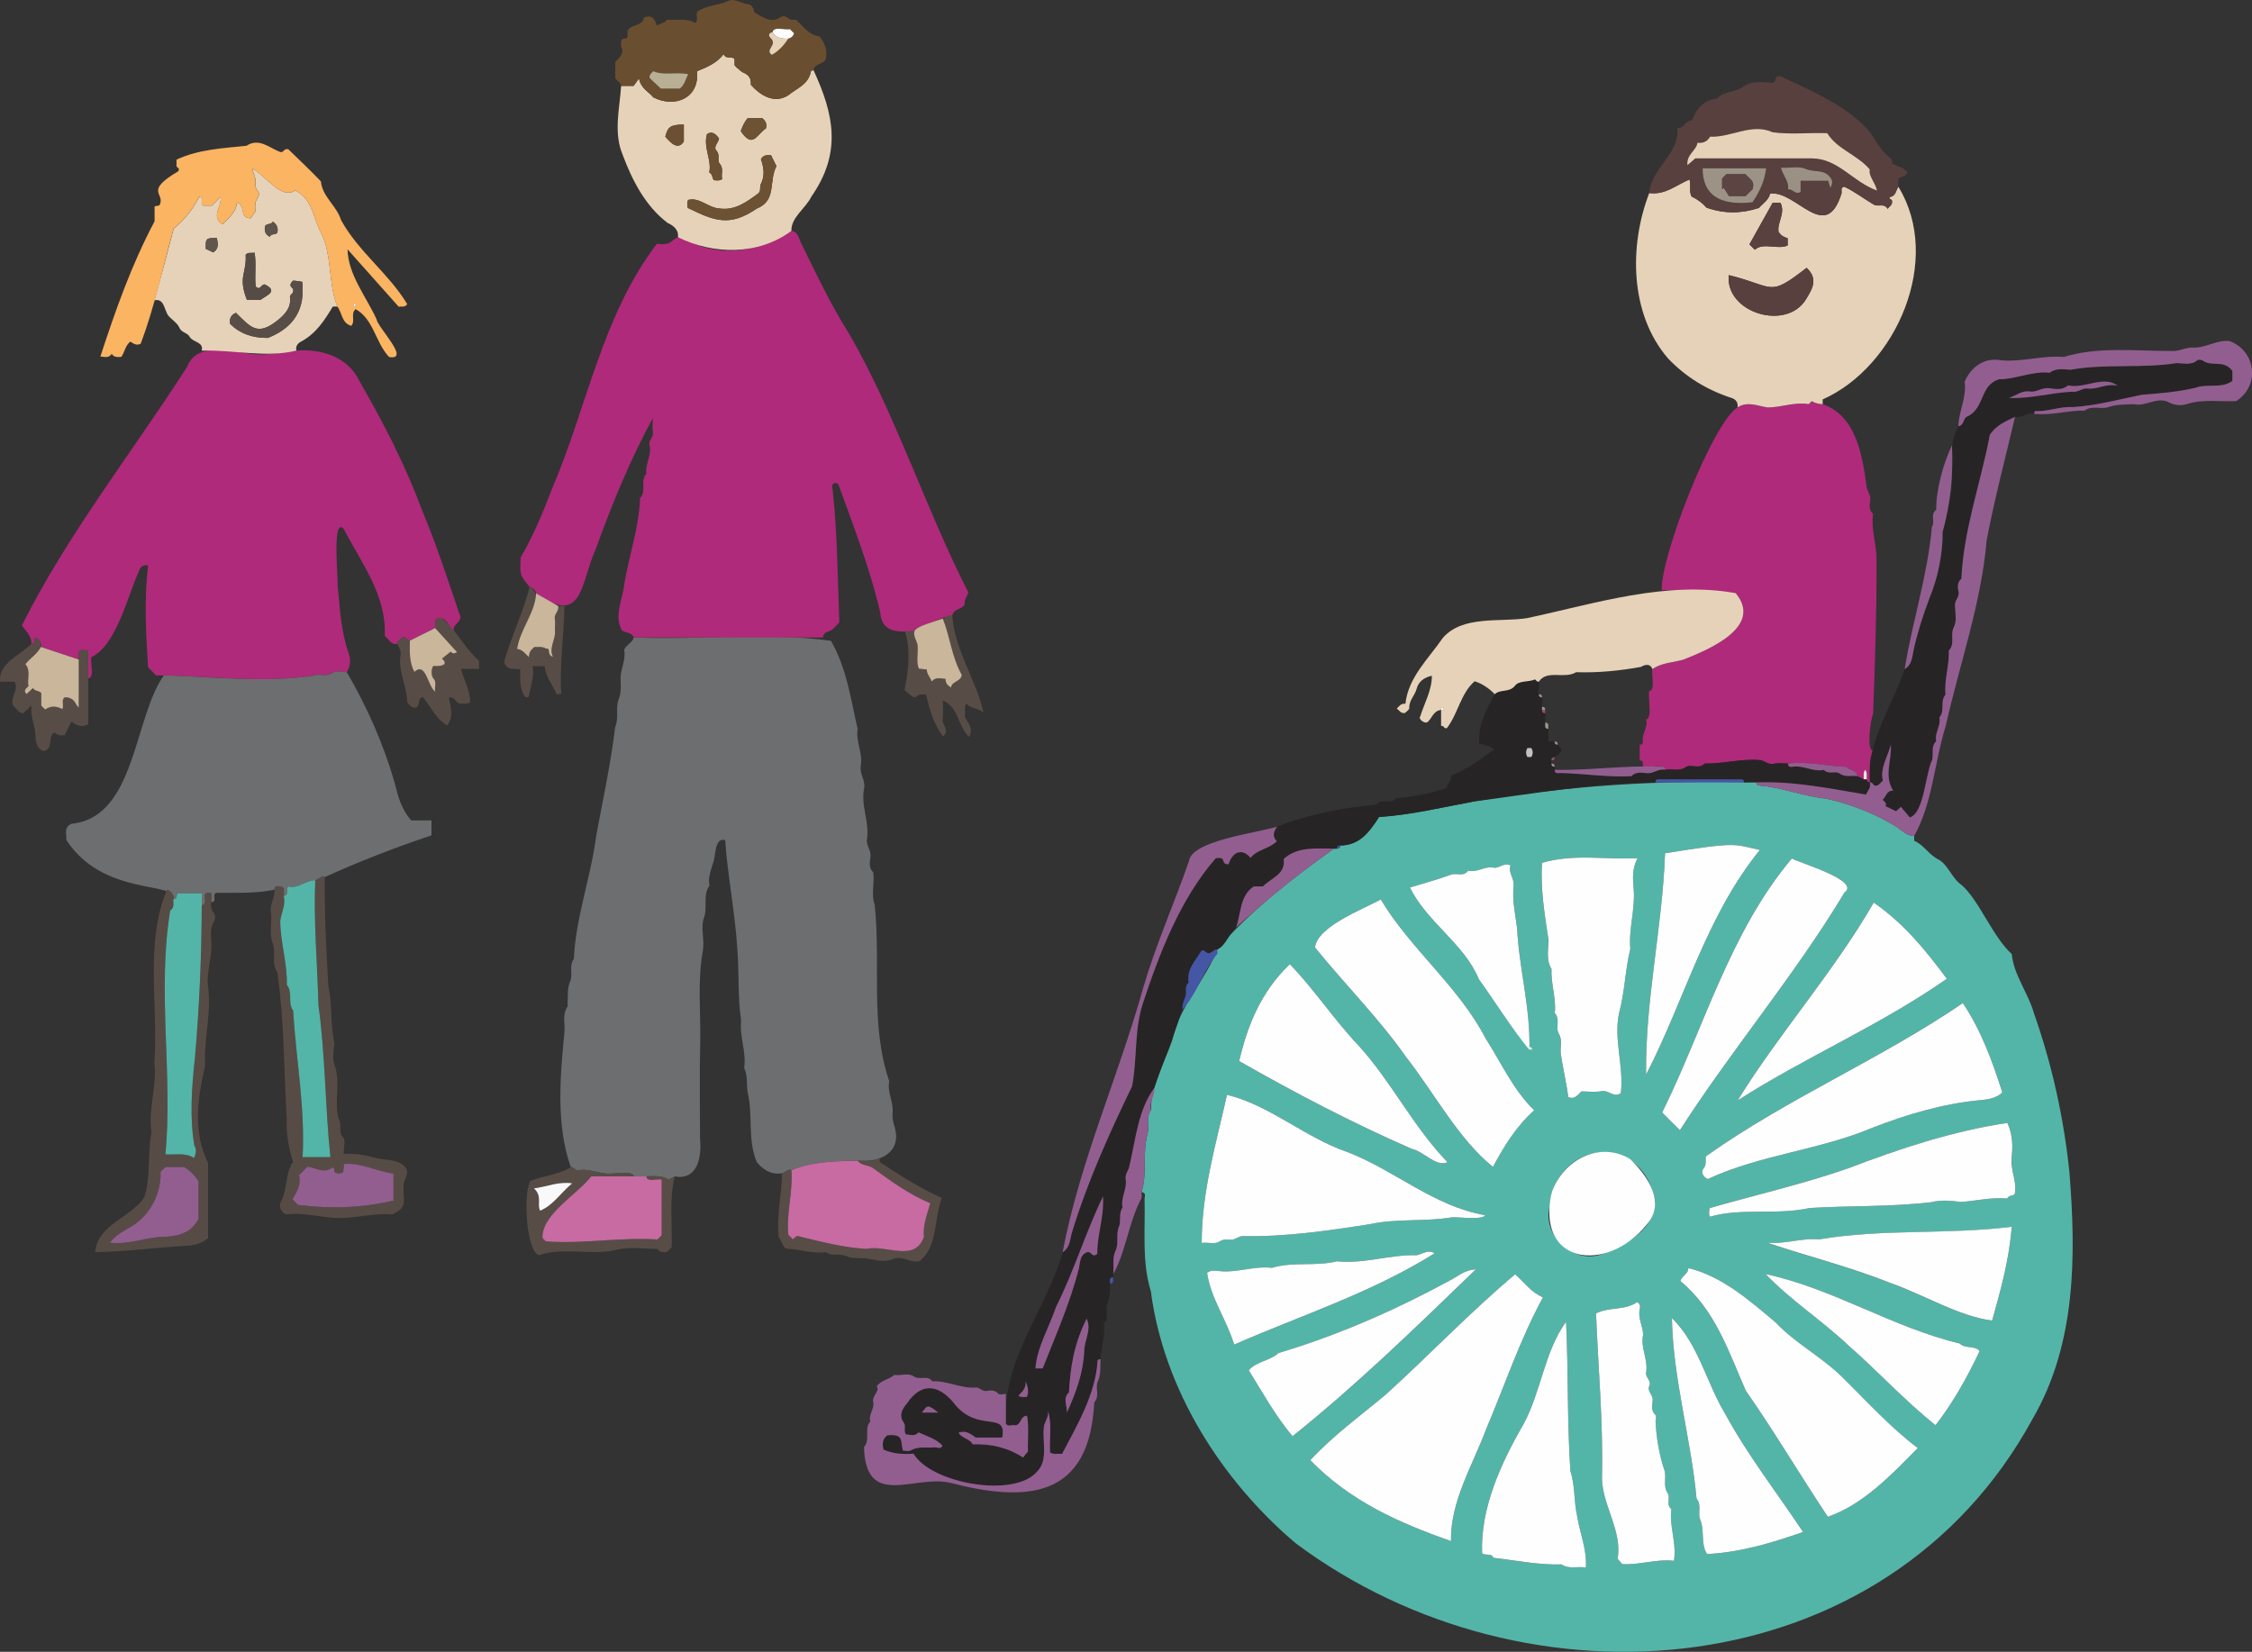 <?xml version="1.0" encoding="UTF-8"?> <svg xmlns="http://www.w3.org/2000/svg" id="a" viewBox="0 0 713.11 523.09"><rect x="0" y="0" width="713.11" height="523.09" fill="#333333" stroke="none"/><defs><style>.b{fill:#574c46;}.c{fill:#5f544c;}.d{fill:#ece0e6;}.e{fill:#272425;}.f{fill:#5c4443;}.g{fill:#e6d2b8;}.h{fill:#fab462;}.i{fill:#594e47;}.j{fill:#925e90;}.k{fill:#994d73;}.l{fill:#c9b69b;}.m{fill:#af2a7a;}.n{fill:#4656a5;}.o{fill:#6c5033;}.p{fill:#594140;}.q{fill:#b8af95;}.r{fill:#574d46;}.s{fill:#6c5133;}.t{fill:#4556a4;}.u{fill:#58403f;}.v{fill:#6b5032;}.w{fill:#f9f9f9;}.x{fill:#574c45;}.y{fill:#9d9688;}.z{fill:#c76ba2;}.aa{fill:#53b5a8;}.ab{fill:#9c9386;}.ac{fill:#9a9184;}.ad{fill:#6a4e30;}.ae{fill:#c3c2c2;}.af{fill:#4556a5;}.ag{fill:#61564d;}.ah{fill:#6d5234;}.ai{fill:#6d6e70;}.aj{fill:#fefefe;}.ak{fill:#fcfcfc;}</style></defs><path class="aa" d="M655.28,371.02c-1.81-17.2-5.53-34.05-11.26-50.28-1.75-6.23-6.44-12.18-6.97-18.59-6.21-5.76-10.31-16.97-15.85-21.86-3.03-2.03-4.11-6.03-7.1-7.98-3.24-1.43-4.78-4.73-7.97-6.06,0-.5,0-1,0-1.5-2.23-.07-3.65-1.57-5.35-2.76-6.79-4.28-14.77-7.38-22.55-9.1-6.99-.69-13.85-3.49-20.75-4.1-.66-.12-1.36-.03-1.28-1.02-30.09-.87-60,1.05-89.32,5.99-9.98,1.85-20.11,4.3-30.2,4.95-3.03,4.72-6.15,8.99-12.3,9.02,.11,1.22-1.17,.99-2,1-13.24,9.56-26.48,19.68-36.95,31.94-3.57,9.68-12.01,17.93-14.16,28.53-2.51,7.43-6.86,14.47-6.81,22.38-1.71,2.31-.44,5.07-1.07,7.48-1.73,6.17,0,12.64-1.93,18.46,1.67,.18,.94,1.49,.97,2.29,.29,9.73-.94,19.56,2,29.12,4.04,30.92,22.19,59.71,45.82,79.74,73.3,54.78,186.96,45.92,233.39-39.36,13.81-23.72,13.79-51.72,11.64-78.3Zm-33.73-53.37c5.83,8.73,9.34,18.43,12.5,28.3-1.99,1.95-4.89,2.25-7.25,2.46-11.75,1.14-22.89,4.46-33.85,8.7-16.85,7.12-35.6,8.55-52.17,16.26-1.49-.67-2.3-2.22-1.34-3.36,1.17-1.39,.34-2.86,.83-3.9,25.81-18.33,55.4-30.76,81.27-48.47Zm-5.07-7.71c-21.02,14.72-44.59,24.67-66.23,38.52,13.05-21.2,30.41-40.65,43.08-62.64,9.54,6.59,16.23,14.83,23.15,24.11Zm-49.08-38.09c2.51,1.51,21.89,6.95,16.69,10.74-15.7,26.16-35.78,49.81-52.14,75.31-2.15-2.15-3.76-3.75-5.62-5.61,13.22-26.68,21.44-57.21,41.07-80.44Zm-40.15-1.65c23.34-3.75,21.6-2.85,30.01-1.04-17.19,21.24-23.64,47.15-36.02,71.15-.26-24.06,5.15-46.37,6.01-70.11Zm-38.96,3.02c10.09-2.95,19.74-.94,30.25-1.48-1.78,3.33-1.5,6.57-1.23,9.7,.55,6.41-1.62,12.64-1.06,19.03-1.67,6.78-1.74,13.71-3.58,20.42-1.75,8.31,1.59,16.8,.58,25.26-2.24,1.55-3.88-1.03-6.02-.63-2.09,.39-4.31,.08-6.47,.08-1.15,1.11-2.09,2.67-4.14,1.84-.64-4.45-1.67-8.98-2.36-13.42-.39-2.21,.65-4.47-.69-6.7-1.13-1.88,.58-4.51-1.25-6.47,.49-4.59-1.27-9.34-1.04-13.99-1.76-2.86-1-6.04-.92-9.05-1.23-8.07-2.61-16.19-2.08-24.57Zm-3.11,59c-.16,.41-.54,.3-.75,.03,.4-.65,.66-.44,.75-.03Zm-25.72-55.22c1.81-.66,4.04,.77,5.46-1.27,2.82,.7,5.3-1.53,8.06-.97,1.83,.37,3.14-1.77,5.37-.69-.82,2.17,1.11,3.98,.98,6.28-.54,4.7,.48,8.93,1.08,13.56,.65,12.84,4.17,24.92,3.89,38.08-.03-.12-.04-.24,0-.36-6.44-6.78-10.73-14.28-15.98-21.51-4.66-11.3-16.35-17.92-21.84-29.06,4.25-1.3,8.69-2.5,12.98-4.06Zm-22.24,7.84c9.38,15.69,24.59,27.45,33.14,43.9,4.98,7.78,8.74,16.31,15.42,22.85-5.75,5.21-9.61,11.49-13.05,17.95-11.02-8.96-18.44-23.25-27.38-34.63-8.67-12.39-19.46-23.11-28.97-34.88,.79-6.66,15.08-12.02,20.84-15.18Zm-28.78,20.5c7.96,8.25,13.8,17.33,21.63,25.63,10.54,11.52,17.4,25.85,28.3,37.08-3.8,1.59-7.51-3.48-11.32-4.22-18.84-8.24-37.02-17.74-54.65-27.8,2.62-11.29,6.89-21.95,16.03-30.69Zm-27.91,88.24c-.02-16.11,4.53-31.41,8.01-46.88,13.44,3.22,24.72,13.53,38.03,18.09,14.95,5.69,27.52,17.26,43.62,20-.4,1.63-8.38,.57-10.35,.68-8.56,1.48-17.57,.32-26.06,2.19-13.37,2.08-26.76,4.05-40.28,3.78-1.41,.03-2.23,1.13-3.57,1.12-1.23,0-2.45-.29-3.75,.57-1.51,.99-3.51,.2-5.64,.45Zm1.72,9.49c1.38-1.01,2.77-.65,4-.53,5.58,.55,10.97-1.71,16.54-1.05,6.85-2.04,13.74-.36,20.62-2.07,8.47,.89,16.79-2.19,25.09-1.9,1.99-.33,3.74-1.99,5.78-.61-20.01,12.51-42,19.52-63.46,28.89-2.44-8.01-7.41-14.67-8.57-22.74Zm27.05,51.75c-5.47-6.52-9.43-13.75-13.86-20.89,2.54-2.88,6.73-2.97,9.46-5.48,18.88-5.62,36.93-13.58,54.23-22.96,2.59-1.32,4.77-3.42,8.2-3.49-18.96,18.29-37.37,36.3-58.03,52.82Zm5.63,7.58c7.53-8.08,15.58-13.85,23.79-20.69,13.89-12.6,26.72-26.11,41.06-38.17,2.85,2.53,5.11,5.77,8.81,7.3-7.42,13.67-12.03,27.71-18.05,41.88-4.27,11.44-11.35,22.89-11.06,35.31-16.44-5.76-31.95-12.64-44.54-25.62Zm87.26,34.01c-2.69-.5-5.22,.65-7.73-1-7.07,.24-14.45-1.28-21.55-2.09-.7-1.59-2.41-.59-3.6-1.4-.55-14.36,5.97-28.52,13.05-40.8,5.64-10.3,6.67-23.09,13.54-32.54,.76,15.57,.32,31.62,1.37,47.3,1.52,4.54,1.1,9.59,2.11,14.09,.89,5.66,3.15,10.62,2.81,16.45Zm-11.19-115.22c.62-1.18,.3-2.85,.36-3.65,6.77-17.99,29.08-16.49,32.69,2.5,.49,8.92-9.71,14.8-17.14,17.24-9.23,3.06-19.28-6.95-15.92-16.09Zm39.04,113.06c-5.62-.63-10.85,1.39-16.35,1.05-.37-.42-.81-.92-1.47-1.67,1.55-8.79-4.77-16.81-4.96-25.49,.45-17.53-1.18-34.73-1.86-52.23,4.04-2.1,9.17-.85,13-3.58,1.21,.67,.96,1.63,.81,2.33-.61,2.84,1.08,5.31,1.1,8.07-.93,4.18,1.7,7.75,.91,12.05-.12,1.51,1.75,2.45,1.03,4.08-.77,1.75,1.23,2.85,1.07,4.58-.15,1.52-.64,3.26,.88,4.62,.33,.3,.17,1.3,.03,1.94,.25,5.27,1.14,10.68,2.87,15.78,.63,2.36-.58,4.77,.99,7.1,.95,1.28-.67,3.6,1.15,4.99-.75,5.38,1.72,10.6,.82,16.38Zm10.48-2.12c-2.09-3.4-.63-7.31-2.19-11.05-.78-1.99,.6-4.54-1.11-6.52-1.75-19.07-7.44-37.8-7.8-57.16,8.44,8.28,10.87,20.37,16.85,30.31,7.18,13.18,16.49,25.1,24.68,37.43-9.81,3.46-19.98,6.49-30.43,6.99Zm38.28-11.79c-8.8-13.22-16.89-26.93-26-39.97-5.45-12.48-9.73-25.67-20.71-34.68,.49-1.7,2.55-2.27,2.53-4.11,10.56,2.51,19.47,10.31,27.72,17.28,6.04,6.41,14.01,10.54,20.42,16.68,8.02,7.84,15.47,16.21,24.51,23.02-8.61,8.81-17.37,17.89-28.48,21.78Zm34.11-29.02c-9.86-7.85-18.12-16.96-27.48-25.17-8.51-8.07-18.26-14.24-26.31-22.69,21.42,4.61,40.12,16.9,61.43,21.98,1.79,1.79,4.73,.5,6.31,2.4-3.9,8.26-8.34,16.25-13.96,23.47Zm17.91-33.1c-10.77-1.43-21.57-8.2-32.19-11.9-12.83-5.12-26.19-8.45-39.18-12.8,5.58,.65,10.9-1.56,16.45-1,20.17-3.46,40.69-1.47,61.13-4.02-.75,10.22-3.45,19.95-6.2,29.72Zm7.17-40.08c-.62,.68-1.93,.28-2.38,1.4-5.01-.45-9.6,.71-14.53,1.08-3.12-.36-6.49-.73-9.43,.07-12.87,1.53-25.71,1.06-38.61,1.85-10.34,2.35-21.72-.13-31.57,2.76-.46-.78-.22-1.58-.11-2.72,14.31-4.14,29.62-7.61,43.97-12.64,16.29-6.23,33.14-11.79,50.33-14.35,1.89,4.02,1.67,7.81,1.36,11.48-.32,3.79,1.81,7.26,.98,11.08Z"></path><path class="ai" d="M247.62,371.55c-3.41,.51-5.9-1.06-7.99-3.54-3-7.19-1.11-14.8-2.9-22.24-.41-2.47,.14-5.12-1.09-7.54,.77-5.09-1.54-10-.96-15.05-1.11-7.46-.6-15.04-1.19-22.51-.7-11.72-3.07-23.13-3.86-34.64-3.52-.94-2.9,5.27-3.87,7.37-.65,2.24-1.63,4.56-1.1,7.04-2.21,3.08-.51,6.8-1.76,10.24-1.12,3.08,.28,6.99-.33,10.37-1.78,9.83-.62,19.7-.85,29.54-.23,9.97-.06,19.96-.05,29.93,.55,5.56-.57,13.34-7.99,12.02-.67,.35-1.34,.71-1.98,1.05-3.41-2.12-7.3-.61-11-1.05-.44-2.26-7.41-.29-9.55-1.05-2.64-.21-5.19-1.45-7.89-.91-1.19,.24-1.53-1.1-2.53-1.03-4.73-13.36-3.34-28.88-1.99-42.7,.24-2.7-.8-5.55,.97-8.08,.16-.22,0-.65,.02-.98,.2-2.37-.21-4.69,.85-7.13,.9-2.07-.5-4.83,1.14-7,.53-12.89,5.45-26.1,7.07-38.98,2.08-11.28,4.68-23.16,5.99-34.36,1.29-2.99,.05-6.31,1.16-8.99,1.25-2.99,.15-5.84,.8-8.65,.54-2.34,1.35-4.61,.9-6.95,.73-1.63,2.63-2.16,3.05-3.87,20.59,.86,42.58-1.76,62.43,1.07,5,8.63,6.28,18.52,8.47,27.91-.72,3.94,1.7,7.63,.98,11.55-.46,2.51,1.44,4.55,1.09,7.08-1.23,5.67,1.84,10.96,.83,16.53-.09,1.9,1.28,3.22,1.17,5.08-.1,1.69-.8,3.61,.84,5.12,.52,3.24-.73,7.08,.47,10.26,2.01,18.57-1.55,37.85,4.61,55.93-.71,3.46,1.44,6.6,1.07,10.07-.16,1.5,.19,3.03,.7,4.64,2.21,7.97-4.85,11.15-11.76,10.44-6.98,.16-14.47,.21-20.97,2.99-1.27-.49-1.93,.85-3,1Z"></path><path class="m" d="M260.61,201.87h-59.92c-.69-1.69-2.57-1.39-3.76-2.26-2.67-4.78,.36-9.91,.82-15.09,1.57-8.94,4.63-17.87,4.94-26.84,2.18-2.15-.14-5.48,2-7.64-.5-3.11,1.79-5.92,.99-9.05-.4-1.57,1.34-2.5,1.06-4.08-.22-1.24-.04-2.56-.04-4.49-7.5,13.91-12.81,27.02-18.09,41.54-4.8,10.53-3.89,24.65-18.86,13.95-.24-1.09-.91-1.75-2-2-3.32-4.03-3.06-3.9-2.9-9.34,4.02-6.87,7.21-14.58,10.05-22.03,11.03-25.75,15.8-54.73,33.13-77.37,5.59,.96,4.5-2.52,8.12-2.02,10.26,6.86,24.74,4.75,34.49-2.03,2.02,.27,2.3,2.26,2.87,3.5,4.87,9.96,9.61,20.04,15.57,29.4,14.8,25.85,24.1,55.28,37.55,81.57-.43,1.33-1.41,2.49-1.19,3.9-.99,1.57-3.49,1.25-3.86,3.39-3.8,.55-7.34,3.02-11.2,3.99-.51,.12-.9,.37-.79,1-5.54,.32-10.42,.48-10.88-6.03-3.2-13.68-8.27-26.75-13.04-39.93-.3-.86-.7-.94-1.36-.96-1.09,.43-.81,1.44-.65,2.1,1.56,14.02,1.55,28.02,2.12,42-1.15,1.23-1.97,2.56-3.73,2.99-.55,.14-1.46,.82-1.43,1.82Z"></path><path class="m" d="M93.84,111.04c7.81-.67,16.25,1.93,19.87,9.43,7.68,13.33,14.74,26.97,20.06,41.43,4.57,10.85,8.28,22.43,12.05,33.5-.13,1.99-2.72,2.44-2.04,4.47-1.46-1.13-1.88-3.23-3.72-4-.76,.13-1.67-.35-2.27,.51,0,.83,0,1.66,0,2.49-2.66,1.33-5.33,2.66-7.99,3.99-1,.17-1.21-1.5-2.38-.98-.63,.56-1.5,.96-1.62,1.98-2.11,.44-2.69-1.57-3.95-2.45,.56-12.94-7.41-23.14-13.06-34-3.71-3.86-1.68,16.16-1.86,18.08,.7,7.2,1.04,14.52,3.5,21.45,.76,2.13,.48,4.03-.61,5.91-1.49,0-3.44-.6-4.38,.12-2.05,1.57-4.27,.18-6.11,.96-16.4,2.54-33.4,.09-49.93-.08-.81-.82-1.62-1.64-2.52-2.55-.65-10.72-1.3-21.45,.03-32.25-1.98-.31-2.53,.7-3,2.01-3.53,7.77-7.1,23.34-14.96,27.03-.47,1.85,1.14,6.32-1,6.76v-8.75c-1.24-.19-2.2-.65-3,.28,0,.83,0,1.65,0,2.48-3.99-1.33-7.99-2.66-11.98-3.99,.27-1.4-.47-2.26-1.58-2.92-.86,.35,.15,2.09-1.42,1.92,0-2.43-1.68-3.98-3.06-5.8,14.54-28.98,34.84-54.64,52.28-81.8,2.93-7.75,12.6-5.26,19.23-4.35,5,.92,10.5-.26,15.44-.87Z"></path><path class="m" d="M577.16,128.01c10.65,3.66,12.57,16.25,13.92,26.07,.15,1.61,1.5,2.78,1.13,4.57-.28,1.36-.39,2.93,.92,4.06-.72,4.86,1.12,9.61,1.08,14.49,.08,16.32-.47,32.56-1.07,48.8-.86,2.05-2.18,11.63,0,11.81-1.73,2.94-.71,6.64-1,9.98-2.09-.15-.18-2.84-1.54-4.03-.74,1.1-.33,2.1-.46,3.03-.67-.33-1.33-.67-2-1-.27-2.02-2.52-1.72-3.45-2.94-6.18-.23-12.15-1.82-18.52-1.05-1.49,0-3.04-.28-4.44,.07-1.82,.45-2.91-1.02-4.55-1.16-5.87-.47-11.64,1.21-17.41,1.1-1.76,1.93-4.39,.07-5.95,1.12-2.25,1.51-4.45,.41-6.6,.87-.4-2.12-5.21-.53-6.99-1-.01-.83,.23-2.11-1-2v-4.99c.69,.03,1.02-.31,1-1-.43-2.44,1.75-4.5,1-6.99,2.12-.19,.53-7.07,1-8.98,2.04-.15,.59-5.34,1-6.99,3.01-2,6.39-2.02,9.74-2.95,7.84-3.09,25.52-10.35,16.64-21.09-7.5-1.02-15.55-1.04-23.39-.91-.6-9.92,15.83-52.7,23.97-57.89,3.09-1.98,6.3-.5,9.51,.03,4.32,0,8.49-1.78,12.88-1.07,.3,.05,.72-.59,1.08-.92q1.58,.86,3.49,.97Z"></path><path class="ai" d="M51.9,213.85c15.68,.5,31.88,2.44,47.43,.09,1.84-.78,4.06,.61,6.11-.96,.94-.72,2.89-.12,4.38-.12,6.38,10.96,11.63,22.75,15.15,35.02,.99,4.07,2.1,8.43,5.26,11.92h6.4v4.74c-11.09,3.65-23.57,8.55-33.8,13.21-1.27-.49-1.93,.85-3,1-3.1,.17-5.56,2.8-8.55,1.99-.9,1.12,.45,2.77-1.43,3-.12-.94,.29-1.94-.32-2.83-.98,0-2.28-1.04-2.68,.83-6.04,1.31-12.21,.92-18.42,1-1.42,.53,.54,2.82-1.55,2.99v-2.84c-.7-.06-1.13-.1-1.49-.14-1.5,1.02,.82,3.34-1.51,3.97v-3.82h-7.72c-.47,.74,.04,1.92-1.27,1.83,1.56-5.74-22.18-.61-33.92-18.78,.33-1.51-1.07-3.8,1.67-5.08,20.36-2.01,19.69-33.69,29.26-47.01Z"></path><path class="e" d="M588.15,245.79c.98,.45,1.87,1.17,3,1-.03,.69,.31,1.02,1,1,0,.83,0,1.65,0,1.51-.74,1.36-1.14,2.08-1.27,2.33-13.24-2.42-25.4-4.45-38.67-3.84,.11-.63-.27-.98-.79-.98-8.8-.02-17.59-.02-26.39,0-.51,0-.9,.35-.79,.98-19.19,.13-38.52,3.5-57.36,5.99-9.98,1.85-20.11,4.3-30.2,4.95-3.03,4.72-6.15,8.99-12.3,9.02-.69-.03-1.02,.31-1,1-5.86,.1-12.24-.97-16.89,3.28,.71,4.94-4.15,6.06-6.56,8.69h-2.86c-4.44,2.75-4.09,8.6-5.64,12.99-2.43,2.08-3.1,5.61-5.99,6.99-1-.07-1.5,.91-2.5,1.14-1.19,.27-1.37-1.49-2.6-.63-2.2,3.16-4.22,6.15-4.23,10.32-1.85,11.29-6.94,22.16-10.64,33.09-5.14,7.03-5.86,16.46-7.85,24.73-.27,1.42-1.43,2.49-1.15,4.03,.55,3.09-1.66,5.9-.98,9.02-1.34,1.85-.39,4.22-1.13,5.98-1.08,2.56-.01,5.38-1.03,7.51-1.29,2.98-.49,5.72-.83,8.61-1.49,.09-.85,1.24-1,2-.03,2.21,.03,4.37-.91,6.54-.79,1.82,.88,4.24-1.07,5.98,.65,3.86-1,7.6-1.01,11.43-.63-.11-1.08,.33-.96,.78-.68,10.33-6.47,20.17-11.21,29.18-1.41-.14-2.58,.3-3.8-.42-.27-4.54,.73-9.15-.77-13.65,.74,2.32-1.23,3.91-1.23,5.98-.45,4.53,1.42,9.97-2.03,13.62-7.21,8.65-33.67,3.86-39.21-5.6-3.36,.28-6.53,.05-9.54-1.3-.3-1.63-.48-3.23,1.27-4.52,5.37-.46,4.04,1.79,4.93,4.87,.81,0,1.8,.3,2.41-.05,2.44-1.4,5.05-.76,7.59-.99,.82-.07,1.94,.71,2.51-.54-1.97-2.15-4.94-2.99-7.59-4.2-1.19,1.42-2.66,.68-4,.62-.83-1.21,.18-2.58-.72-3.81-1.65-2.25-.28-4.41,1.08-6.01,4.92-7.25,10.62-5.67,15.47,.71,7.3,8.47,16.33,1.67,14.66,10.14h-8.34c-1.62-1.17-3.21-2.44-5.48-1.53,1.16,1.9,3.61,1.83,4.48,3.67,5.78-.21,11.08,.99,15.94,4.17,.49-.6,.91-1.11,1.57-1.93-.15-3.41,.37-7.73-.29-11.3-2.28,.07-1.69,2.8-3.77,3.07-.7-.49-2,.65-2.93-.5-1.53-19.85,12.86-36.3,17.97-54.39,2.31-1.32,2.31-3.99,2.87-5.99,4.89-16.07,11.85-31.53,19.1-46.5,1.67-8.29,.66-17.6,3.36-26.07,5.37-16.22,11.86-33.18,23.14-46.18,3.79-.66,1.24,2.02,4.08,1.89,1.22-3.97,4.32-5.22,6.94-2,2.15-2.74,5.97-2.84,8.32-5.31-1.59-1.57-.93-3.09,.1-4.6,10.1-4.03,21.03-5.96,31.46-6.99,1.53-2.27,4.6,.23,6.15-1.99,5.42-.43,11.06-1.58,16.08-3.25,.07-1.49,1.69-2.26,1.36-3.92,5.28-1.99,9.45-5.3,13.74-8.33-1.4-.77-2.86-1.63-4.8-1.68-.51-5.75,2.19-10.93,4.9-15.75,1.76-1.72,4.63-.38,6.44-2.72,1.33-1.71,4.27-1.03,6.33-1.98,.38,.28,.57,.87,1.21,.7,.38,1.44-.98,4.73,1,4.99,.38,1.44-.98,4.73,1,4.99,.35,1.38-.93,4.84,1,4.99v3.99h2c-.03,.69,.31,1.02,1,1,1.63,1.81,1.55,2.13-1,3.99-1.46-.23-1.47,3.22,0,2.99-.2,1.59,.32,2.29,1.79,1.98,7.61,.19,14.96,1.41,22.52,1.01,1.45-1.56,3.36-1.06,5.07-.94,2,.14,3.56-1.59,5.57-1.06,2.15-.46,4.35,.64,6.6-.87,1.56-1.04,4.19,.82,5.95-1.12,5.77,.1,11.54-1.58,17.41-1.1,1.64,.14,2.73,1.62,4.55,1.16,1.4-.35,2.95-.07,4.44-.07,.01,1.37,1.09,1.05,1.78,.97,3.27-.4,6.26,1.75,9.55,1.03,1.45,1.56,3.75,.26,4.97,1.13,1.93,1.38,3.81,.52,5.66,.87Zm-238.89,133.04c-5.74,12.02-9.04,23.35-14.87,35.05-2.16,6.37-6.11,13.03-6.51,19.45h2.29c4.13-10.56,8.7-20.71,11.46-31.7,.43-1.71,.2-4.3,2.69-5.13,1.13-.39,1.59,2.04,3.14,.52-.06-6.41,2.19-11.23,1.79-18.19Zm-5.16,38.73c-4.03,8.14-5.15,15.26-5.6,23.34-2.09,1.95-.5,4.25-.67,6.43,2.86-6.09,5.21-12.71,5.51-19.4-.04-3.52,2.44-6.8,.76-10.37Zm-47,29.76c-3.27-2.54-3.39-2.53-5.16,0h5.16Zm28.03-4.89c.61-1.34,.56-2.66-.32-4.94,.03,2.54-1.35,3.38-2.3,4.45,.91,.78,1.75,.32,2.61,.5Zm158.55-205.55c-.56,.97-.56,1.86,0,2.83h1.24c.56-.97,.56-1.86,0-2.83h-1.24Z"></path><path class="g" d="M577.16,128.01q-1.91-.1-3.49-.97c-.37,.33-.78,.97-1.08,.92-4.39-.71-8.56,1.07-12.88,1.07-3.21-.52-6.41-2.02-9.51-.03,.23-1.53-.52-2.54-1.86-2.97-7.77-2.51-14.51-6.62-20.16-12.54-12.14-14.1-12.36-35.69-5.94-52.36,5.09,.66,8.48-2.5,12.76-4.31,.49,2.07-.2,3.78,.66,5.43,1.98,.89,3.7,2.31,4.73,3.51,5.96,2.08,11.29,1.8,16.6,.08,1.26-1.46,3.07-2.47,3.51-4.54,8.33-1.11,17.69,16.14,22.66-.16,.09-.72-.47-1.72,.82-2.03,3.17,1.47,6.08,3.72,9.13,5.53,1.48,1.11,3.54-.52,4.59,1.48,.66-.9,1.62-1.22,1.4-2.44,.28-.56-1.11-.47-.74-1.29,1.96-.21,1.97-2.08,2.77-3.26,14.14,23.03-.64,56.99-23.97,67.36v1.51Zm-29.74-40.89c-1.15,12.02,18.46,17.87,24.52,7.54,1.73-2.85,4.04-6.23,.13-9.85-12.31,9.57-9.88,5.92-24.65,2.31Zm15.76-13.72c-.5-2.92,2.26-5.87,.62-9.18h-2.48c-2.47,4.42-4.94,8.84-7.35,13.16,.75,.75,1.22,1.22,1.7,1.7,2.67-2.43,7.26,.1,10.4-1.36v-2.29c-.99-.34-1.94-.56-2.89-2.04Z"></path><path class="g" d="M250.62,73.11c-10.59,7.86-24.77,7.55-35.95,2,.36-2.52-1.81-3.87-3.24-4.5-7-5.25-11.23-13.47-14.24-21.53-2.98-7.05-.99-14.63-.5-21.88h3.94c.37-.51,.92-1.29,1.7-2.38,.61,3.32,3.34,4.37,4.51,5.99,6.86,3.51,14.72,.29,13.86-8.26,3.26-1.31,6.31-2.61,8.44-5.43,.67,1.78,2.51,.56,3.46,1.54v1.98c1.83,2.57,5.54,2.39,5.16,6.21,2.52,2.86,7.13,6.34,11.82,3.33,2.72-2.22,6.5-3.46,7.19-7.62,.03-.16,.54-.24,.82-.36,6.55,14.15,8.99,26.2-.67,40.07-1.78,3.71-6.47,6.58-6.32,10.83Zm-9.67-22.64c.94,2.62,1.28,5.26-.02,7.78-.52,1.02,.22,2.23-.97,3.11-3.59,2.64-7.2,5.3-11.95,4.69-3.55-.1-6.52-3.71-10.08-2.74-.52,.82-.23,1.62-.19,2.51,8.6,4.2,13.3,6.07,21.85,.25,6.48-2.6,3.72-8.64,6.27-13.45-.63-1.28-1.18-2.38-1.71-3.46-1.19-.02-2.4-.25-3.22,1.32Zm-12.26,6.23c-.45-1.5,.61-3.23-.8-4.89-.9-1.06,.25-2.73-1.01-4.07-1.12-1.2,.6-2.57,.82-3.86-1.07-1.51-2.24-2.47-3.83-1.4-1.24,4.3,1.57,8.09,.72,12.15,1.15,.49,.83,1.75,1.49,2.44,.79,.02,1.6,.3,2.62-.36Zm13.86-16.04c.44-1.74-.42-2.65-1.26-3.3h-4.47c-1.16,1.3-1.71,2.73-2.25,4.16,3.84,5.66,4.9,1.18,7.99-.86Zm-26.01-1.23c-4.19,.08-5.04,.64-5.87,3.83,1.69,2.05,4.06,4.42,5.87,1.54v-5.37Z"></path><path class="e" d="M592.14,247.78c-1.16-13.02,7.05-24.05,10.98-35.93,2.34-1.29,2.39-4.01,2.82-5.95,1.49-9.1,6.44-17.48,7.98-26.42,.19-3.71,1.8-7.22,1.21-10.99,1.05-6.02,3.32-11.82,3.02-18.1-.24-5.21-.64-10.68,1.95-15.41,1.79-.26,1.56-2.53,2.65-3.02,5.83-2.55,4.03-10.02,10.26-11.88,4.92,.09,10.77-2.72,16.01-2.06,2.01-1.54,4.36-1.1,6.56-.94,11.14-2.02,22.41-.35,33.57-2.11,2.2,0,4.56,.8,6.61-.9,.35-.29,1.55-.19,1.83,.16,2.89,2.01,6.49-.51,9.29,3.2v3.19c-3.53,2.51-7.73,.77-11.65,2.14-5.55,1.36-11.42,1.8-17.06,2.24-7.32,1.5-14.33,3.42-21.77,3.9-4.12-.26-7.94,1.49-12,1.28-.1,0-.23,.53-.35,.81-2.14-.51-3.85,1.51-5.99,1-3,1.42-6.08,2.73-7.99,5.72-2.8,15.02-8.35,30.09-8.99,45.54-1.32,1.11-1.25,2.71-.93,4.05,.4,1.68-1.08,2.61-1.1,4.08-.05,2.44,.74,5.09-.4,7.28-1.24,2.39,.52,5.25-1.56,7.33,.22,4.65-1.53,9.39-1.04,13.98-1.88,2.1-.06,5.14-1.95,7.18,.6,2.64-1.6,4.91-1,7.55-1.73,1.68-.78,3.96-1.28,5.93-2.24,4.63-2.44,16.61-7.07,18.23-.95-1.13-1.9-2.26-2.84-3.37-.64,.6-1,.93-1.51,1.41-1.04-.51-2.15-1.04-3.35-1.63,.47-1.02-.41-1.43-.91-2.03,1.13-.92,1.14-2.91,3.32-2.9-3.03-4.9-.31-9.75-.74-14.49-.97,3.84-3.47,7.29-2.5,11.39-.8,.49-1.05,1.47-2.21,1.56-.81,.3-.91-1.27-1.88-1.03Zm44.02-121.77c6.73,.32,13.26-1.67,19.9-1.95,1.89,.33,3.27-1.26,5.06-1.03,3.1,.39,5.77-1.73,9.47-.87-4.46-3.47-10.52,1.11-15.73-.13-1.8,1.65-4.05,1.15-6.03,.9-2.23-.27-3.99,1.39-6.05,1.05-2.49-.4-4.34,1.29-6.61,2.03Z"></path><path class="g" d="M487.29,215.84c-.63,.16-.83-.42-1.21-.7-2.06,.95-5,.27-6.33,1.98-1.82,2.33-4.69,1-6.44,2.72-1.62-1.78-4.17-3.48-6.37-4.1-4.45,3.92-5.25,10.27-8.77,14.83-.98,.32-.86-.87-1.84-.7,0-1.8,0-3.42,0-5.04,.48,.08,.78-.14,.89-.59-.26-.67-1.09,.03-.89,.59-2.55,.19-2.94,2.92-4.46,3.94-1.09,.31-2.82-1.2-2.15-1.88,1.34-4.31,3.71-8.31,3.69-12.91-2.63,.6-4.25,1.93-4.84,4.18-.55,2.1-2.44,3.64-2.31,6.05,.03,.55-.99,1.16-1.34,1.56-1.35,.25-1.67-.7-2.62-1.4,.8-.68,1.21-1.68,2.73-1.51,.93-8.43,7.32-14.25,11.87-20.88,6.3-7.22,18.18-4.88,26.73-6.25,21.71-4.67,43.86-11.84,65.99-7.91,8.89,10.75-8.8,18-16.64,21.09-3.35,.92-6.73,.94-9.74,2.95-.81-2.09-2.81-1.18-3.58-.69-6.66,1.23-13.69,1.92-20.57,1.69-3.68,2.29-9.19-.93-11.8,2.99Z"></path><path class="g" d="M93.84,111.04c-9.9,2.37-19.97-.34-29.96,0,.68-2.77-2.67-2.59-3.76-4.28-.68-1.46-2.62-1.33-3.32-2.98-.53-1.27-1.88-2.21-2.93-3.23-2.06-1.64-1.42-6.14-4.96-5.48,2.08-7.41,4.08-14.99,6.09-22.64,3.23-2.66,5.97-5.99,8-9.9,.23-.44,.47-.47,.71-.09,.58,.8-.35,2.01,.7,2.68h2.74c.62-.64,1.61-1.65,2.69-2.77,.61,2.85-3.25,6.16,.6,8.72,1.95-2.02,4.35-3.8,4.61-6.98,2.99,1.2,.53,4.88,4.29,5.03,.35-.48,.81-1.14,1.54-2.15,0-.56-.2-1.77,.05-2.87,.27-1.18,1.7-2.38,.78-3.48-.89-1.07-.92-2.08-.79-3.17,.14-1.17-.65-2.16-1.03-4.14,4.33,2.42,9.25,10.06,13.6,6.98,5.63,2.94,5.52,8.55,8.2,13.52,3.58,7.18,2.17,16,5.16,23.27h-1.47c-2.61,4.39-5.37,8.62-10.1,11.12-1.01,.53-1.76,1.5-1.41,2.86Zm-9-4.03c8.43-3.34,11.81-9.25,10.86-17.77-1.41-.15-2.67-.49-2.96-.31-1.96,2.03,.52,2.05,.1,3.2,.11,.9-1.15,1.08-1.02,2.07,.43,3.34-1.71,5.45-3.95,7.27-6.45,5.14-8.58,2.03-13.15-2.41-1.61,.64-2.13,1.85-1.84,3.51q4.53,4.53,11.96,4.44Zm-2.38-12.03c2.02-1.48,5.77-2.74,1.39-4.9-1.05-.2-1.56,2.2-2.89,.6-.35-3.52,.25-7.1-.34-10.67-1.11,.28-2.01-.29-2.83,.68,.38,5.94-2.52,6.86,.41,14.3h4.27Zm-14.93-15.04c1.81-1.17,1.54-2.87,1.11-4.62-3.48,.07-3.54,.14-3.49,3.49,.81,.38,1.59,.75,2.38,1.13Zm18.87-9.76c-.5,1.07-2.16,.45-2.51,1.57-.25,1.58,.25,2.63,1.58,3.24,.35-1.22,1.89-.43,2.35-1.37,.37-1.53-.24-2.61-1.43-3.44Z"></path><path class="h" d="M106.82,97.07c-2.98-7.26-1.57-16.09-5.16-23.27-2.68-4.97-2.56-10.56-8.2-13.52-4.35,3.08-9.28-4.56-13.6-6.98,.38,1.98,1.17,2.97,1.03,4.14-.13,1.09-.1,2.11,.79,3.17,.92,1.1-.51,2.3-.78,3.48-.25,1.11-.05,2.31-.05,2.87-.72,1.01-1.19,1.67-1.54,2.15-3.76-.15-1.3-3.83-4.29-5.03-.26,3.18-2.66,4.96-4.61,6.98-3.85-2.56,.01-5.88-.6-8.72-1.09,1.12-2.07,2.13-2.69,2.77h-2.74c-1.04-.67-.12-1.88-.7-2.68-.24-.38-.48-.35-.71,.09-2.02,3.91-4.76,7.24-8,9.9-3.44,12.35-5.91,24.41-10.4,36.4-1.22,.72-2.27,.04-3.3-.65-1.6,1.25-1.77,3.3-2.84,4.83-1.14,.08-2.3,.24-3.05-.95-.95,1.41-2.19,.97-3.6,.84,4.8-14.65,9.77-28.86,17.17-42.82v-4.73c.61-.13,1.07-.22,1.53-.31,2.12-3.94-5.18-4.2,5.95-10.79,.72-1.1-.53-1.12-.54-1.68-.02-.66,0-1.31,0-2.01,7-3.28,14.76-3.61,22.18-4.39,4.04-2.7,7.4,.86,10.79,2,.97,.2,1.09-1.33,2.47-.87,3.17,3.08,6.98,6.68,10.29,10.15,.41,4.83,5.02,7.74,6.39,12.28,5.43,9.92,15.21,17.01,20.93,26.58-.72,1.14-1.64,.64-2.69,.83-5.26-5.91-10.63-11.93-16.21-18.19,.22,8.16,5.89,14.9,9.17,22.11,.44,2.75,11.01,13.19,4,12-4.33-4.55-4.88-11.99-10.62-15.17-1.71,1.58,.05,3.7-1.35,5.3-3.09-.86-2.89-4.14-4.42-6.11Zm5.49-.99c-.47,.32-.47,.66,0,.98,.47-.32,.47-.66,0-.98Z"></path><path class="u" d="M601.13,59.14c-.8,1.18-.81,3.05-2.77,3.26-.37,.82,1.03,.73,.74,1.29,.22,1.23-.74,1.55-1.4,2.44-1.05-2-3.11-.37-4.59-1.48-3.05-1.81-5.96-4.07-9.13-5.53-1.29,.31-.73,1.31-.82,2.03-4.99,16.3-14.3-.94-22.66,.16-.44,2.06-2.25,3.08-3.51,4.54-5.31,1.72-10.65,2-16.6-.08-1.02-1.2-2.74-2.62-4.73-3.51-.86-1.65-.17-3.36-.66-5.43-4.28,1.81-7.67,4.97-12.76,4.31,.64-8,9.65-12.39,8.93-20.61,2.18,.12,2.65-2.54,4.66-2.43,1.34-3.77,3.67-6.42,7.89-6.91,2.21-2.48,5.76-1.85,8.43-3.8,2.48-1.8,6.15-1.52,9.19-1.12,1.51-.66,.36-2.88,2.76-2.01,9.45,4.46,19.69,8.79,27.03,16.41,2.57,2.89,3.96,6.58,7.02,9.04,.65,.47,1.31,1.05,.96,1.98,1.71,.98,3.66,1.32,4.91,2.87-.43,1.44-2.03,1.27-2.89,2.11,0,.83,0,1.66,0,2.49Zm-66.78-6.82c1.03-.89,1.81-1.56,2.5-2.16,12.44,0,24.72,.01,37,0,8.35,.13,12.69,7.35,20.53,10.2-.66-2.84-2.72-4.54-2.29-6.68-4.02-4.75-10.26-6.32-13.47-11.49-5.71-.24-11.62,.5-17.27-.3-6.67-3.01-13,1.68-19.85,1.41-.84,1.52-2.25,2.14-3.96,1.91-.47,2.62-3.62,3.8-3.18,7.12Zm24.9,.99h-20.12c0,10.05,7.7,11.65,15.79,10.73,2.21-3.25,3.83-6.65,4.32-10.73Zm20.84,3.77c-1.85-3.82-5.5-2.36-8.17-3.54-2.37-1.05-5.06-.22-8.01-.45,.74,2.68,2.67,4.41,2.27,6.91,1.57-.29,2.16,1.78,3.98,.8v-3.57h8.74c.05,.17,.33,1.12,.65,2.23,.85-1.31,.54-2.11,.54-2.38Z"></path><path class="ad" d="M257.61,22.21c-.28,.12-.79,.2-.82,.36-.69,4.16-4.48,5.39-7.19,7.62-4.69,3.01-9.31-.47-11.82-3.33-.02-1.45-.21-3.15-1.77-3.56-1.64-.43-2.25-1.78-3.39-2.64v-1.98c-.95-.99-2.79,.24-3.46-1.54-2.14,2.82-5.18,4.12-8.44,5.43,.86,8.55-7,11.77-13.86,8.26-1.17-1.62-3.9-2.67-4.51-5.99-.78,1.09-1.33,1.87-1.7,2.38h-3.94c-.14-1.1-1.19-1.49-1.88-2.42v-5.09c.74-1.13,2.58-1.96,2.15-4.36-.46-.3-.33-1.46-.27-2.56,.37-.74,1.18-.37,1.74-.76,.63-.67,.03-1.56,.32-2.33,1.1-2.13,4.66-1.24,5.16-4.18,2.5-.95,3.48,.54,4.07,2.62,1.01-.75,2.38-.75,3.2-1.9,2.97,.25,6.11-.62,8.99,1.04,1.1-1.09,.01-2.57,.61-3.59,2.98-2.09,6.6-1.92,9.71-3.36,2.22-1.03,4.3,.85,6.53,1.04,1.01,.09,1.67,1.38,1.78,2.44,8.45,5.84,7.44-.69,10.87,2.02,.66,.78,1.55,.27,2.45,.48,2.26,2.03,4.08,4.89,7.35,5.19,1.92,2.4,2.58,4.75,1.95,7.4-.95,1.5-3.45,1.19-3.83,3.33Zm-7.99-9.98c.94-.22,1.55-.79,1.83-1.66-.44-.44-.79-.79-1.33-1.33-1.38,.41-5.2-1.05-5.49,1-1.24,.07-1.3,1.04-.79,1.62,2.76,2.44-1.87,3.72,.57,5.51,2.16-1.18,3.82-3.02,5.21-5.14Zm-31.69,11.25c-3.97-.79-7.67,.52-11.08-.94-.59,.64-1.44,1.05-1.11,2.24,1.08,1.01,2.28,2.13,3.52,3.29h5.99c1.48-1.15,1.76-2.75,2.67-4.59Z"></path><path class="j" d="M318.52,441.41v9.48c.94,1.15,2.23,0,2.93,.5,2.08-.27,1.49-2.99,3.77-3.07,.66,3.57,.14,7.89,.29,11.3-.67,.82-1.08,1.33-1.57,1.93-4.86-3.18-10.16-4.38-15.94-4.17-.87-1.84-3.32-1.78-4.48-3.67,2.26-.91,3.85,.36,5.48,1.53h8.34c1.67-8.48-7.3-1.64-14.66-10.14-4.83-6.38-10.55-7.96-15.47-.71-1.36,1.6-2.73,3.76-1.08,6.01,.9,1.23-.11,2.6,.72,3.81,1.34,.07,2.81,.8,4-.62,2.65,1.21,5.62,2.05,7.59,4.2-.58,1.26-1.69,.47-2.51,.54-2.54,.23-5.15-.41-7.59,.99-.61,.35-1.59,.05-2.41,.05-.9-3.08,.43-5.33-4.93-4.87-1.76,1.29-1.57,2.89-1.27,4.52,3.01,1.35,6.18,1.58,9.54,1.3,5.49,9.44,32.03,14.25,39.21,5.6,3.45-3.65,1.58-9.09,2.03-13.62,0-2.08,1.97-3.67,1.23-5.98,1.49,4.5,.5,9.11,.77,13.65,1.22,.72,2.39,.28,3.8,.42,4.75-9,10.53-18.85,11.22-29.18-.12-.45,.33-.89,.96-.78-.13,2.38,.21,4.73-.89,7.12-.89,1.94,.79,4.57-1.11,6.52-1.43,30.27-21.04,31.91-45.81,25.43-11.43-2.46-26.51,8.34-27.09-11.23,2.11-2.37-.1-5.79,2-8.15-.67-2.19,1.38-4.02,.93-6.06-.48-2.17,2.17-3.35,1.1-5.12,1.64-1.98,3.95-2.1,5.59-3.56,1.97,.36,4.35-.77,6.15,.48,1.88,1.3,4.37-.55,5.87,1.56,4.69-.27,8.97,2.32,13.65,1.96,1.4-.11,2.12,1.35,3.59,1.09,1.22-.22,2.55-.36,3.64,.88,.37,.41,1.59,.07,2.42,.07Z"></path><path class="x" d="M99.83,278.72c1.06-.14,1.72-1.49,3-1-.1,11.55,.44,23.1,1.15,34.47,1.3,6.2,.57,12.1,1.91,18.19-.3,2.29-.68,4.87,.07,6.93,1.95,5.42-.23,11.74,1.27,16.9,1.18,1.96-.3,4.14,1.44,6,.83,.88,.14,3.19,.14,5.24,3.53-.35,7,.39,10.32,1.27,3.09,.82,6.76,.18,9.24,2.94,1.51,2.13-.7,3.89-.61,5.9-.16,4.93,1.53,6.54-3.48,9-5.7-.52-11.25,1.2-17.01,1.14-5.73-.06-11.28-1.92-16.71-1.13-1.92-1-2.22-2.76-1.63-3.98,2.19-3.93,1.31-9.11,3.86-12.64-1.28-4.22-2.19-8.72-1.99-13.36-.89-15.51-.75-31.15-2.96-46.65-2.03-2.85-.32-6.29-1.52-9.35-1.22-3.11-.03-6.55-.55-9.77-.41-2.57,1.46-4.62,1.07-7.08,.4-1.87,1.7-.82,2.68-.83,1.18,3.62-.02,7.33-.77,10.88,.08,6.82,2.27,13.32,2.09,20.12,2.01,2.39,.15,5.72,2,8.15,.92,15.53,3.83,30.74,3,46.39h8.79c-1.67-15.99-1.61-32.27-3.79-48.23-.33-13.16-1.56-26.25-1-39.47Zm-5.5,102.82c10.44,1.32,20,.98,30.27-1.34v-8.57c-5.39-.66-10.19-3.53-15.63-3.03-.13,1.09-.22,1.88-.3,2.63-.98,.42-1.88,.58-2.71-.06-.27-.53,.14-1.32-.65-1.49-2.67,2.12-5.2,.1-7.93-.23-.87,.87-1.77,1.77-2.67,2.67,.71,3.01-.68,5.36-2.09,7.62,.62,.66,1.06,1.13,1.71,1.81Z"></path><path class="x" d="M52.9,281.72c2.64,.43,2.74,5.09,1,6.56-4.22,25.45,.9,52.46-1.54,77.24,3.07,.26,6.21-.66,9.08,1.17,.58-1.39,.91-2.84,.12-3.82-1.54-8.93-.85-18.59,.15-27.76,1.42-16,2.14-32.2,2.18-48.41,2.32-.63,0-2.95,1.51-3.97,.36,.03,.79,.07,1.49,.14,.28,1.9-.59,4.03,.37,5.66,1.07,.97,.97,2.48,.53,3.19-1.42,2.32-.96,4.77-.85,7.13,.2,4.42-1.48,8.61-1.13,13.07,1.3,8.62-1.33,17.01-.86,25.53-2.32,10.01-3.99,20.93,.93,30.84v23.83c-2.22,1.79-4.62,2.28-7.22,2.4-9.56,.59-19.04,1.82-28.52,2,.74-8.75,11.23-10.87,15.56-17.36,2.14-6.87,.94-13.72,2.29-20.68-1.15-7.46,1.86-14.62,.87-22.03,1.38-18.07-3.14-37.71,4.04-54.74Zm9.99,104.25v-11.92q-1.75-2.73-4.51-4.49h-5.98c-.48,.48-.95,.95-1.55,1.55,.31,6.55-3.14,13.46-8.88,17.06-2.35,1.42-5.07,2.67-7.22,5.33,6.59,.76,11.72-1.97,18.06-1.9,4.41-.29,7.95-1.51,10.08-5.64Z"></path><path class="j" d="M592.14,247.78c.97-.24,1.07,1.32,1.88,1.03,1.16-.09,1.41-1.07,2.21-1.56-.97-4.1,1.54-7.55,2.5-11.39,.43,4.74-2.29,9.6,.74,14.49-2.18,0-2.18,1.98-3.32,2.9,.5,.6,1.38,1.02,.91,2.03,1.2,.59,2.31,1.12,3.35,1.63,.51-.48,.87-.81,1.51-1.41,.94,1.11,1.88,2.24,2.84,3.37,4.6-1.56,4.85-13.65,7.07-18.23,.5-1.97-.45-4.25,1.28-5.93-.6-2.64,1.6-4.91,1-7.55,1.89-2.04,.07-5.08,1.95-7.18-.48-4.6,1.26-9.33,1.05-13.98,2.08-2.08,.32-4.94,1.56-7.33,1.14-2.19,.36-4.84,.4-7.28,.03-1.47,1.51-2.4,1.1-4.08-.32-1.34-.4-2.94,.93-4.05,.64-15.44,6.19-30.51,8.99-45.54,1.91-2.99,4.99-4.3,7.99-5.72-3.05,13-6.49,25.92-8.99,39.07-1.67,19.88-8.58,39.28-12.96,58.81-3.6,11.42-4.14,24.48-10.01,34.87-2.23-.07-3.65-1.57-5.35-2.75-6.79-4.28-14.78-7.38-22.55-9.1-6.99-.69-13.85-3.49-20.75-4.1-.66-.12-1.36-.03-1.28-1.01,11.9-.47,22.73,1.83,34.68,3.84,.14-.25,.53-.98,1.27-2.33,0,.15,0-.68,0-1.51Z"></path><path class="j" d="M644.07,131c.12-.28,.25-.82,.35-.81,4.06,.21,7.88-1.54,12-1.28,7.44-.47,14.45-2.4,21.77-3.89,5.64-.44,11.51-.89,17.06-2.24,3.92-1.37,8.11,.37,11.65-2.14v-3.19c-2.78-3.69-6.38-1.2-9.29-3.2-.28-.35-1.48-.45-1.83-.16-2.05,1.71-4.41,.89-6.61,.9-11.16,1.76-22.43,.09-33.57,2.11-2.2-.16-4.56-.6-6.56,.94-5.24-.66-11.1,2.15-16.01,2.06-6.23,1.87-4.43,9.34-10.26,11.88-1.09,.49-.86,2.76-2.65,3.02,.14-4.82,2.68-9.19,2.01-14.15,1.7-4.09,5.8-7.78,11.32-6.78,6.73,.67,13.31-1.61,20.03-1.02,10.71-3.35,22.77-1.88,34.07-1.91,2.54,.23,4.66-1.28,7.07-1.07,3.98,.11,7.57-2.6,11.43-2.05,8.07,2.98,9.88,13.85,2.08,19-4.66,.22-10.47-.64-15.32,.83-1.67,.64-4.03,.66-6.15-.51-3.6-1.78-7.27,1.5-10.91,.66-2.72,.15-5.38-.05-8.1,.91-2.34,.83-5.19-.65-7.52,1.11-5.37-.11-10.63,1.66-16.04,1Z"></path><path class="j" d="M404.4,261.76c-1.03,1.51-1.69,3.03-.1,4.6-2.34,2.47-6.17,2.58-8.32,5.31-2.62-3.23-5.73-1.96-6.94,2-2.83,.13-.3-2.55-4.08-1.89-11.28,13-17.77,29.95-23.14,46.18-2.7,8.47-1.69,17.78-3.36,26.07-7.26,14.96-14.21,30.43-19.1,46.5-.55,2-.56,4.66-2.87,5.99,5.45-28.75,17.74-55.77,25.59-83.96,4-13.59,9.77-26.5,14.4-39.83,.82-6.6,21.58-8.93,27.92-10.96Z"></path><path class="r" d="M204.68,372.54c2.33,.21,4.82-.67,7.01,1.05,.64-.34,1.31-.69,1.98-1.05-1.86,7.04-.71,15-1,22.46-.5,.5-.97,.97-1.44,1.44-1.16,.16-2.29,.22-3.05-.94-4.15,0-8.45-.7-12.43,.15-8.21,2.18-17.33-.92-25.12,1.85-4.14-1.63-4.97-19.95-2.66-23.54,3.88-1.63,9.69-2.11,12.75-4.41,1-.07,1.34,1.27,2.53,1.03,2.71-.54,5.26,.7,7.89,.91,2.18,.77,9.07-1.22,9.55,1.05-4.49,0-8.99,0-13.48,0-4.39,5.69-15.73,12.01-15.43,19.52,.47,.47,.94,.94,1.07,1.07,12.08,.85,23.35-1.39,35.33-.62,.5-.5,.97-.97,1.35-1.35v-17.61c-1.52-.36-4.64,.96-4.85-1Zm-35.62,3.8c2.76,2.44,.87,5.04,1.97,7.04,4.19-1.72,6.43-5.59,10.15-8.65-4.32-.63-7.63,.96-12.12,1.61Z"></path><path class="r" d="M125.79,203.87c.12-1.02,.99-1.42,1.62-1.98,1.17-.52,1.38,1.15,2.38,.98-.04,3.37-.24,6.76,1.41,9.9,3.71-3.27,4.07,4.2,6.58,6.28-.22-1.74,.53-2.84-.42-4.12-.9-.64-.87-3.43-.09-4.05,1.79,.17,5.16-.1,2.7-2.32,.93-.75,1.85-1.49,2.75-2.21,.33,.46,.96,.88,1.99,.14-2.32-2.55-4.63-5.08-6.93-7.61,0-.83,0-1.66,0-2.49,.6-.86,1.5-.38,2.27-.51,4.52,3.68,7.26,9.66,11.65,13.38v2.56h-5.7c.93,3.72,2.84,6.84,2.88,10.43-1.09,1.05-2.31,.35-3.36,.59-1.26-.42-1.53-2.31-3.39-1.94,.58,2.92,1.62,5.97-.55,8.85-3.67-2.25-5.25-6.16-7.7-9.06-1.83,.63-.58,1.93-1.9,3.21-.84,.57-2.02,0-3.05-1.61,0-4.9-2.95-9.78-2.08-14.85,.18-1.44-.52-2.44-1.05-3.58Z"></path><path class="b" d="M24.94,208.86c0-.83,0-1.65,0-2.48,.79-.93,1.76-.48,3-.28v23.23c-1.9,1.07-3.66,.56-5.3-.85-.83,1.66-1.52,3.01-2.18,4.33-1.19,.12-2.29,.1-3.04-.87-2.7,1.07-.12,5.09-3.57,5.92-2.56-.82-2.59-3.71-2.67-5.4-.14-2.94-1.67-5.53-1.18-9-1.25,1.12-2.02,1.82-2.75,2.47-1.63-.33-2.12-1.76-3.11-2.42-1.07-2.63,1.94-4.87,.47-7.64H.06c-.77-5.74,6.44-8.51,9.9-11.99,1.57,.17,.56-1.57,1.42-1.92,4.46,2.65-1.63,6.06-3.31,8.37,1.78,2.12,.46,4.69,.97,6.94-.7,.77-1.8,1.36-.61,2.53,.69-.64,1.38-1.28,2.07-1.92,.44,1.1,1.76,.68,2.59,1.61v3.97c.53,.53,.88,.88,1.23,1.24,1.78-1.27,3.61-1.12,5.43-.14,.66-1.2-.44-2.69,.7-3.7,.72,0,1.38,0,.92,0,2.47,.47,2.34,2.03,3.59,3.26v-15.25Z"></path><path class="r" d="M271.59,367.55c2.41-.17,4.95,.54,6.99-1v1.44c6.37,4.18,12.75,8.27,19.6,11.36-2.5,7.47-1.35,15.49-6.95,19.99-2.86,.82-5.46-1.95-8.34-.63-3.33,1.1-4.5,.42-8.71-.22-2.21-.14-4.36,.14-6.61-.85-1.75-.77-4.15,.29-5.99-1.14-4.25,.64-8.31-.95-12.63-1.11-1.28-.66-1.28-2.39-2.33-3.54-.79-6.78,.95-13.58,1-20.3,1.06-.14,1.72-1.49,3-1,.51,6.89-1.64,13.48-1,20.46,.49,.49,.96,.96,1.44,1.44,.62-.44,1.18-1.39,2.01-.91,6.98,1.69,14.02,3.55,21.27,3.94,6.43-1.4,15.39,4.44,18.24-3.84-.43-3.7,1.05-7.09,1.99-10.62-6.49-2.68-12.18-6.79-17.84-10.91-1.54-1.34-3.9-.79-5.14-2.56Z"></path><path class="r" d="M286.57,199.87h3c-.52,1.85,1.1,3.26,1.02,5.05,.1,2.24-.47,4.73,.35,6.82,.78,.09,1.56,.18,2.51,.29,.03,1.46,1.16,2.46,1.56,3.8,1.29-1.56,2.87-.91,4.41-.83-.06,1.49,.79,2.15,1.74,2.74,.23-2.09,3.21-1.83,3.39-4.03-3.1-5.45-3.7-11.98-6-17.82,1.06-.14,1.72-1.49,3-1,.73,11,7.57,20.33,9.88,30.81-1.6-1.53-3.96-1.2-5.39-2.89-.99,1.35-.12,2.87-.57,4.05,.89,2.01,2.91,3.58,1.41,6.51-3.72-3.54-3.12-9.33-8.33-11.54,0,2.06,.23,4.05-.07,5.95-.28,1.74,2.44,3.29,.15,5.42-3.14-4.07-4.26-8.64-5.37-13.18-4.6-.86-1.76,3.16-6.86-1.52,1.3-6.24,2.03-12.44,.17-18.62Z"></path><path class="r" d="M176.72,191.89h2c-.11,9.25-1.58,18.49-1,27.79-.7,.08-1.02,.12-1.46,.17-1.26-2.9-3.42-5.43-3.81-8.88h-3.76c.57,3.38-.73,6.5-1.28,9.73-.37,.05-.69,.09-.98,.13-1.99-2.58-1.7-5.64-1.7-8.89-1.81-.34-4.2,.61-5.11-2.31,2.15-7.76,6.06-15.8,8.11-23.72,6.16,2.96-4.31,14.49-4.01,19.6,1.55,.09,2.49,1.36,3.74,2.58,.13-1.8,.61-2.2,1.76-3.22,1.11,.13,2.28-.32,3.73,.54,1.56-.29,.05,1.99,2.11,2.58-1.32-3.02,.89-5.32,.67-8.08-.11-1.32,.16-2.68-.06-3.96-.28-1.58,1.52-2.51,1.04-4.06Z"></path><path class="j" d="M618.11,140.99c.43,9.42-.45,18.52-2.97,27.52,0,7.2-1.43,14.34-4.24,21.07-2,5.35-3.72,10.73-4.95,16.33-.43,1.93-.47,4.66-2.82,5.95,2.41-15.04,7.33-29.92,8.61-45.03,1.18-1.61-.68-4,1.38-5.38-.05-6.42,2.19-14.57,4.99-20.45Z"></path><path class="j" d="M352.48,403.49c.4-2.5-.44-4.98,.83-7.61,1.02-2.12-.05-4.94,1.03-7.51,.75-1.76-.21-4.14,1.13-5.98-.67-3.12,1.53-5.93,.98-9.02-.27-1.54,.88-2.61,1.15-4.03,2-8.27,2.71-17.7,7.85-24.73,.42,2.44-1.75,4.51-1,7-1.71,2.31-.44,5.07-1.07,7.48-1.73,6.17,0,12.64-1.93,18.46,0,.66,.22,1.42-.03,1.95-4.02,7.41-4.99,17.26-8.95,24Z"></path><path class="af" d="M351.48,406.48c.15-.76-.5-1.91,1-2-.15,.76,.5,1.91-1,2Z"></path><path class="aj" d="M414.93,462.39c7.53-8.08,15.58-13.85,23.79-20.69,13.89-12.6,26.72-26.11,41.06-38.17,2.85,2.53,5.11,5.77,8.81,7.3-7.42,13.67-12.03,27.71-18.05,41.88-4.28,11.44-11.35,22.89-11.07,35.31-16.44-5.76-31.95-12.64-44.54-25.62Z"></path><path class="aj" d="M472.74,369.53c-11.03-8.96-18.44-23.24-27.38-34.63-8.67-12.39-19.46-23.11-28.97-34.88,.79-6.65,15.06-12.02,20.84-15.18,9.38,15.69,24.59,27.45,33.14,43.9,4.99,7.78,8.73,16.3,15.42,22.85-5.75,5.21-9.61,11.49-13.05,17.95Z"></path><path class="aj" d="M380.53,393.58c-.02-16.11,4.54-31.41,8.01-46.88,13.44,3.22,24.72,13.53,38.03,18.09,14.95,5.7,27.52,17.26,43.62,20-.25,1.61-8.59,.58-10.35,.68-8.56,1.48-17.57,.32-26.06,2.19-13.37,2.08-26.76,4.05-40.28,3.78-1.41,.03-2.23,1.13-3.57,1.13-1.23,0-2.45-.29-3.75,.57-1.51,.99-3.51,.2-5.64,.45Z"></path><path class="aj" d="M607.27,458.55c-8.61,8.81-17.38,17.89-28.47,21.78-8.81-13.22-16.89-26.93-26-39.97-5.45-12.47-9.74-25.67-20.71-34.68,.49-1.7,2.55-2.27,2.53-4.11,10.56,2.51,19.47,10.31,27.72,17.28,6.04,6.41,14.01,10.54,20.43,16.68,8.02,7.84,15.47,16.21,24.51,23.03Z"></path><path class="aj" d="M621.55,317.65c5.83,8.73,9.34,18.43,12.5,28.3-1.99,1.95-4.89,2.25-7.25,2.46-11.75,1.14-22.89,4.46-33.85,8.7-16.85,7.12-35.6,8.55-52.17,16.26-1.49-.67-2.3-2.22-1.34-3.36,1.17-1.39,.34-2.86,.83-3.9,25.81-18.33,55.41-30.77,81.27-48.47Z"></path><path class="aj" d="M500.77,345.59c-1.15,1.11-2.09,2.67-4.14,1.84-.64-4.45-1.67-8.98-2.36-13.42-.39-2.21,.66-4.47-.69-6.7-1.13-1.88,.58-4.51-1.24-6.47,.49-4.59-1.28-9.34-1.05-13.99-1.76-2.86-1-6.04-.92-9.05-1.23-8.07-2.61-16.19-2.08-24.57,10.09-2.95,19.73-.94,30.25-1.48-1.78,3.33-1.5,6.57-1.23,9.7,.55,6.41-1.62,12.64-1.06,19.03-1.67,6.78-1.74,13.71-3.58,20.42-1.75,8.31,1.59,16.8,.58,25.26-2.24,1.55-3.88-1.03-6.02-.63-2.09,.39-4.31,.08-6.47,.08Z"></path><path class="aj" d="M531.95,357.91c-2.15-2.15-3.76-3.75-5.62-5.61,13.22-26.68,21.44-57.21,41.07-80.44,2.5,1.44,21.9,7.02,16.69,10.74-15.7,26.16-35.78,49.81-52.15,75.31Z"></path><path class="aj" d="M408.44,305.34c7.96,8.25,13.8,17.33,21.63,25.62,10.54,11.52,17.4,25.85,28.3,37.08-3.79,1.6-7.52-3.48-11.32-4.22-18.84-8.24-37.02-17.74-54.65-27.8,2.62-11.29,6.89-21.95,16.03-30.69Z"></path><path class="aj" d="M530.04,494.25c-5.62-.63-10.85,1.39-16.35,1.05-.37-.42-.81-.92-1.47-1.67,1.55-8.8-4.77-16.81-4.96-25.49,.45-17.53-1.18-34.73-1.86-52.23,4.04-2.1,9.17-.85,13-3.58,1.21,.67,.96,1.63,.81,2.33-.61,2.84,1.08,5.31,1.1,8.07-.93,4.19,1.7,7.75,.92,12.05-.12,1.51,1.75,2.44,1.03,4.08-.77,1.75,1.23,2.85,1.07,4.58-.15,1.52-.64,3.26,.88,4.62,.33,.3,.17,1.3,.03,1.94,.25,5.28,1.14,10.68,2.87,15.78,.63,2.36-.58,4.77,.99,7.1,.95,1.28-.67,3.6,1.15,4.99-.75,5.38,1.72,10.6,.82,16.38Z"></path><path class="aj" d="M495.9,418.56c.76,15.57,.32,31.62,1.37,47.3,1.52,4.54,1.1,9.59,2.11,14.09,.89,5.66,3.15,10.61,2.81,16.45-2.69-.5-5.22,.65-7.73-1-7.07,.24-14.44-1.28-21.55-2.09-.7-1.59-2.41-.59-3.6-1.4-.55-14.35,5.97-28.52,13.05-40.8,5.64-10.3,6.67-23.09,13.54-32.54Z"></path><path class="aj" d="M635.64,355.58c1.89,4.02,1.67,7.81,1.36,11.48-.32,3.79,1.81,7.26,.98,11.08-.62,.68-1.93,.28-2.38,1.4-5.02-.45-9.59,.71-14.53,1.08-3.12-.36-6.49-.73-9.43,.07-12.86,1.53-25.71,1.06-38.61,1.85-10.34,2.34-21.73-.13-31.57,2.76-.46-.78-.22-1.58-.11-2.72,14.31-4.14,29.61-7.61,43.97-12.64,16.29-6.23,33.14-11.8,50.33-14.35Z"></path><path class="aj" d="M593.33,285.83c9.54,6.59,16.23,14.83,23.15,24.11-21.02,14.72-44.59,24.67-66.23,38.52,13.05-21.2,30.41-40.64,43.08-62.64Z"></path><path class="aj" d="M570.95,485.13c-9.81,3.46-19.98,6.49-30.43,6.99-2.09-3.41-.63-7.31-2.19-11.05-.78-1.99,.6-4.54-1.11-6.52-1.75-19.07-7.44-37.8-7.8-57.16,8.44,8.27,10.87,20.38,16.85,30.31,7.18,13.19,16.48,25.1,24.68,37.43Z"></path><path class="aj" d="M559.44,393.5c5.58,.65,10.9-1.56,16.45-1,20.17-3.46,40.68-1.47,61.13-4.02-.75,10.22-3.45,19.95-6.2,29.72-10.78-1.43-21.57-8.2-32.19-11.9-12.83-5.13-26.19-8.45-39.18-12.81Z"></path><path class="aj" d="M467.32,401.99c-18.96,18.29-37.37,36.29-58.03,52.82-5.47-6.52-9.43-13.75-13.86-20.89,2.54-2.88,6.73-2.97,9.46-5.48,18.88-5.62,36.93-13.58,54.23-22.96,2.59-1.31,4.77-3.42,8.2-3.49Z"></path><path class="aj" d="M559.12,403.46c21.42,4.61,40.12,16.9,61.43,21.98,1.79,1.79,4.73,.5,6.31,2.4-3.9,8.26-8.34,16.25-13.96,23.47-9.86-7.85-18.12-16.96-27.48-25.16-8.51-8.07-18.25-14.24-26.31-22.69Z"></path><path class="aj" d="M521.24,340.31c-.26-24.05,5.15-46.38,6.01-70.11,23.34-3.75,21.6-2.85,30.01-1.04-17.2,21.25-23.64,47.14-36.02,71.15Z"></path><path class="aj" d="M484.29,332.48c-6.37-7.89-10.56-14.8-15.98-22.37-4.66-11.3-16.35-17.92-21.84-29.06,4.25-1.3,8.69-2.5,12.98-4.06,1.81-.66,4.04,.77,5.46-1.27,2.82,.7,5.3-1.53,8.06-.97,1.83,.37,3.14-1.77,5.37-.69-.82,2.17,1.11,3.98,.98,6.28-.54,4.7,.48,8.93,1.08,13.56,.65,13.01,4.27,25.21,3.89,38.57Z"></path><path class="aj" d="M390.81,425.8c-2.44-8.01-7.41-14.67-8.57-22.74,1.38-1.01,2.77-.65,4-.53,5.58,.55,10.97-1.71,16.54-1.05,6.84-2.04,13.74-.36,20.62-2.07,8.47,.9,16.79-2.18,25.09-1.9,1.98-.33,3.75-1.99,5.78-.61-20.02,12.51-42,19.52-63.46,28.89Z"></path><path class="aj" d="M491.36,377.54c3.67-10.18,14.92-16.3,24.71-10.6,5.58,5.21,11.62,13.94,5.35,20.86-12.49,15.54-35.3,12.82-30.06-10.25Z"></path><path class="j" d="M391.42,293.69c1.55-4.39,1.2-10.23,5.64-12.99h2.86c2.41-2.63,7.27-3.74,6.56-8.69,4.39-4.02,10.32-3.26,15.89-3.28-10.82,7.73-21.16,16.05-30.96,24.95Z"></path><path class="t" d="M374.45,319.65c-.13-1.45,.3-2.71,.93-4.03,.52-1.34-.53-3.34,1.05-4.45-.87-4.28,2.23-6.93,3.9-9.98,1.23-.86,1.41,.91,2.6,.63,1-.23,1.5-1.2,2.5-1.14,0,.5,.21,1.16-.03,1.46-4.44,5.36-6.25,12.37-10.95,17.5Z"></path><path class="n" d="M524.24,247.78c-.11-.63,.27-.98,.79-.98,8.8-.02,17.59-.02,26.39,0,.51,0,.9,.35,.79,.98h-27.96Z"></path><path class="t" d="M423.38,268.74c-.03-.69,.31-1.02,1-1,.03,.69-.31,1.02-1,1Z"></path><path class="aj" d="M484.3,331.63c.48-.09,.78,.13,.88,.59-.26,.67-1.09-.03-.88-.59Z"></path><path class="z" d="M271.59,367.55c1.24,1.76,3.6,1.21,5.14,2.56,5.66,4.12,11.35,8.23,17.84,10.91-.94,3.53-2.42,6.92-1.99,10.62-2.86,8.28-11.81,2.44-18.24,3.84-7.24-.39-14.29-2.25-21.27-3.94-.83-.48-1.39,.47-2.01,.91-.49-.49-.96-.95-1.44-1.44-.64-6.98,1.51-13.57,1-20.46,6.5-2.78,13.99-2.84,20.97-2.99Z"></path><path class="z" d="M204.68,372.54c.2,1.96,3.33,.64,4.85,1v17.61c-.38,.38-.85,.85-1.35,1.35-11.98-.77-23.25,1.47-35.33,.62-.13-.13-.6-.6-1.07-1.07-.31-7.49,11.03-13.83,15.43-19.52,5.83,0,11.65,0,17.47,0Z"></path><path class="l" d="M298.55,195.88c2.3,5.83,2.89,12.37,6,17.82-.18,2.19-3.16,1.94-3.39,4.03-.95-.59-1.8-1.24-1.74-2.74-1.54-.08-3.12-.73-4.41,.83-.41-1.34-1.53-2.33-1.56-3.8-.95-.11-1.73-.2-2.51-.29-.82-2.08-.25-4.58-.35-6.82,.08-1.79-1.54-3.2-1.02-5.05,.08-1.39,7.31-3.33,8.99-3.99Z"></path><path class="l" d="M176.72,191.89c.47,1.55-1.32,2.48-1.04,4.06,.23,1.28-.04,2.65,.06,3.96,.22,2.76-2,5.05-.67,8.08-2.06-.59-.54-2.87-2.11-2.58-1.46-.86-2.62-.41-3.73-.54-1.15,1.02-1.63,1.42-1.76,3.22-1.26-1.22-2.19-2.49-3.74-2.58,.86-6.15,5.77-11.37,6.01-17.61,2.33,1.33,4.66,2.66,6.99,3.99Z"></path><path class="l" d="M24.94,208.86v15.25c-1.24-1.23-1.12-2.78-3.59-3.26,.46,0-.2,0-.92,0-1.14,1.02-.03,2.5-.7,3.7-1.82-.98-3.65-1.13-5.43,.14-.35-.35-.71-.71-1.23-1.24v-3.97c-.82-.93-2.15-.51-2.59-1.61-.69,.64-1.38,1.28-2.07,1.92-1.19-1.17-.09-1.76,.61-2.53-.5-2.25,.82-4.82-.97-6.94,1.49-1.93,3.74-3.2,4.89-5.46,3.99,1.33,7.99,2.66,11.98,3.99Z"></path><path class="l" d="M137.78,198.88c2.3,2.53,4.61,5.06,6.93,7.61-1.04,.74-1.66,.31-1.99-.14-.9,.72-1.82,1.47-2.75,2.21,2.46,2.23-.91,2.49-2.7,2.32-.78,.61-.81,3.41,.09,4.05,.95,1.29,.2,2.38,.42,4.12-2.51-2.07-2.87-9.55-6.58-6.28-1.66-3.13-1.45-6.52-1.41-9.9,2.66-1.33,5.33-2.66,7.99-3.99Z"></path><path class="j" d="M492.28,243.79c11.34,.21,22.36-1.51,33.73-1,.68,0,1.29,.09,1.22,1-2.01-.53-3.57,1.19-5.57,1.06-1.7-.12-3.62-.62-5.07,.94-7.57,.4-14.91-.82-22.52-1.01-.72-.03-1.77,.39-1.79-.98Z"></path><path class="j" d="M588.15,245.79c-1.85-.35-3.73,.51-5.66-.87-1.22-.87-3.53,.44-4.97-1.13-3.29,.72-6.28-1.42-9.55-1.03-.7,.08-1.77,.4-1.78-.97,6.38-.77,12.34,.82,18.52,1.05,.92,1.21,3.18,.92,3.45,2.94Z"></path><path class="d" d="M591.14,246.78h-1c.12-.94-.29-1.94,.46-3.03,.87,.97,.41,2.07,.54,3.03Z"></path><path class="aa" d="M63.88,286.71c-.04,16.2-.76,32.41-2.17,48.41-1,9.17-1.69,18.83-.15,27.76,.79,.98,.47,2.43-.11,3.82-2.87-1.83-6.01-.91-9.08-1.17,2.43-24.79-2.68-51.78,1.54-77.24,1.38-.9,.95-2.3,1-3.57,1.31,.09,.8-1.09,1.27-1.83h7.72v3.82Z"></path><path class="aa" d="M99.83,278.72c-.56,13.22,.67,26.3,1,39.47,2.19,15.97,2.12,32.24,3.79,48.23h-8.79c.83-15.65-2.07-30.86-3-46.39-1.85-2.43,.01-5.76-2-8.15,.18-6.8-2-13.3-2.09-20.12,.31-2.69,1.81-5.23,1.09-8.05,1.88-.23,.54-1.87,1.43-3,3,.81,5.45-1.82,8.55-1.99Z"></path><path class="j" d="M349.26,378.83c.4,6.96-1.85,11.79-1.79,18.19-1.55,1.52-2.01-.91-3.14-.52-2.5,.84-2.26,3.42-2.69,5.13-2.76,10.99-7.33,21.14-11.46,31.7h-2.29c.39-6.43,4.34-13.07,6.51-19.45,5.84-11.71,9.13-23.02,14.87-35.05Z"></path><path class="j" d="M344.09,417.56c1.69,3.57-.79,6.85-.76,10.37-.3,6.69-2.65,13.31-5.51,19.4,.17-2.18-1.42-4.47,.67-6.43,.45-8.08,1.57-15.21,5.6-23.34Z"></path><path class="j" d="M297.1,447.32h-5.16c1.77-2.53,1.89-2.54,5.16,0Z"></path><path class="j" d="M325.12,442.43c-.87-.18-1.71,.28-2.61-.5,.95-1.07,2.32-1.91,2.3-4.45,.87,2.28,.93,3.61,.32,4.94Z"></path><path class="ae" d="M483.67,236.89h1.24c.56,.97,.56,1.86,0,2.83h-1.24c-.56-.97-.56-1.86,0-2.83Z"></path><path class="y" d="M489.29,228.82c1.49,.09,.85,1.24,1,2-1.49-.09-.85-1.24-1-2Z"></path><path class="y" d="M488.29,223.83c.69-.03,1.02,.31,1,1h-1v-1Z"></path><path class="k" d="M488.29,224.83h1v1c-.69,.03-1.02-.31-1-1Z"></path><path class="y" d="M492.28,234.81c.69-.03,1.02,.31,1,1-.69,.03-1.02-.31-1-1Z"></path><path class="k" d="M492.28,239.8c.03,.69-.31,1.02-1,1-.03-.69,.31-1.02,1-1Z"></path><path class="y" d="M491.28,241.79c.69-.03,1.02,.31,1,1-.69,.03-1.02-.31-1-1Z"></path><path class="y" d="M487.29,219.84c.69-.03,1.02,.31,1,1-.69,.03-1.02-.31-1-1Z"></path><path class="u" d="M547.42,87.12c14.8,3.62,12.34,7.24,24.65-2.31,3.91,3.62,1.6,7-.13,9.85-6.06,10.33-25.67,4.48-24.52-7.54Z"></path><path class="p" d="M563.19,73.4c.95,1.48,1.9,1.7,2.89,2.04v2.29c-3.13,1.45-7.73-1.08-10.4,1.36-.48-.48-.95-.95-1.7-1.7,2.41-4.32,4.88-8.74,7.35-13.16h2.48c1.64,3.3-1.12,6.26-.62,9.18Z"></path><path class="s" d="M240.95,50.48c.82-1.57,2.03-1.34,3.22-1.32,.53,1.08,1.07,2.18,1.71,3.46-2.56,4.81,.21,10.85-6.27,13.45-8.54,5.82-13.27,3.95-21.85-.25-.04-.89-.33-1.7,.19-2.51,3.56-.96,6.53,2.65,10.08,2.74,4.75,.6,8.36-2.05,11.95-4.69,1.19-.88,.44-2.09,.97-3.11,1.3-2.52,.97-5.16,.02-7.78Z"></path><path class="v" d="M228.69,56.7c-1.02,.67-1.83,.38-2.62,.36-.66-.69-.34-1.95-1.49-2.44,.85-4.05-1.96-7.84-.72-12.15,1.6-1.07,2.76-.11,3.83,1.4-.22,1.29-1.94,2.66-.82,3.86,1.25,1.34,.11,3.01,1.01,4.07,1.41,1.66,.35,3.39,.8,4.89Z"></path><path class="ah" d="M242.55,40.66c-3.1,2.06-4.15,6.51-7.99,.86,.54-1.43,1.09-2.86,2.25-4.16h4.47c.84,.65,1.71,1.57,1.26,3.3Z"></path><path class="o" d="M216.54,39.43v5.37c-1.81,2.88-4.17,.51-5.87-1.54,.83-3.19,1.68-3.75,5.87-3.83Z"></path><path class="j" d="M636.16,126.01c2.27-.75,4.12-2.44,6.61-2.03,2.06,.33,3.82-1.32,6.05-1.05,1.98,.24,4.24,.74,6.03-.9,5.22,1.24,11.27-3.34,15.73,.13-3.69-.86-6.37,1.26-9.47,.87-1.78-.23-3.17,1.36-5.06,1.03-6.65,.29-13.17,2.27-19.9,1.95Z"></path><path class="aj" d="M456.34,224.82c-.09-.48,.13-.78,.59-.88,.67,.26-.03,1.09-.59,.88Z"></path><path class="i" d="M84.84,107.01q-7.43,.09-11.96-4.44c-.3-1.65,.23-2.87,1.84-3.51,4.57,4.44,6.7,7.55,13.15,2.41,2.24-1.82,4.38-3.93,3.95-7.27-.13-.99,1.13-1.17,1.02-2.07,.42-1.14-2.06-1.17-.1-3.2,.28-.18,1.55,.15,2.96,.31,.95,8.52-2.43,14.42-10.86,17.77Z"></path><path class="x" d="M82.46,94.98h-4.27c-2.93-7.48-.02-8.33-.41-14.3,.82-.97,1.72-.4,2.83-.68,.59,3.58-.02,7.16,.34,10.67,1.34,1.6,1.85-.8,2.89-.6,4.38,2.17,.63,3.42-1.39,4.9Z"></path><path class="ag" d="M67.53,79.94c-.79-.38-1.57-.75-2.38-1.13-.05-3.35,0-3.41,3.49-3.49,.44,1.75,.71,3.45-1.11,4.62Z"></path><path class="c" d="M86.4,70.18c1.18,.83,1.79,1.91,1.43,3.44-.46,.94-2.01,.15-2.35,1.37-1.33-.61-1.83-1.66-1.58-3.24,.35-1.11,2.01-.5,2.51-1.57Z"></path><path class="aj" d="M112.31,96.08c.47,.32,.47,.66,0,.98-.47-.32-.47-.66,0-.98Z"></path><path class="g" d="M534.35,52.32c-.44-3.32,2.71-4.49,3.18-7.12,1.72,.23,3.13-.39,3.96-1.91,6.85,.27,13.18-4.42,19.85-1.41,5.65,.79,11.55,.06,17.27,.3,3.21,5.17,9.45,6.74,13.47,11.49-.43,2.14,1.63,3.85,2.29,6.68-7.83-2.85-12.18-10.07-20.53-10.2-12.28,.02-24.56,0-37,0-.69,.6-1.48,1.27-2.5,2.16Z"></path><path class="ab" d="M559.26,53.31c-.5,4.08-2.11,7.48-4.32,10.73-8.1,.93-15.8-.68-15.79-10.73h20.12Zm-4.31,6.58c.91-2.75-1.26-3.42-2.26-4.73h-5.99c-.47,.47-.94,.94-1.37,1.37v3.36c.18-.14,.36-.28,.54-.42,.61,.98,1.22,1.96,1.62,2.59h5.29c.78-.78,1.48-1.48,2.17-2.17Z"></path><path class="ac" d="M580.1,57.08c0,.27,.31,1.07-.54,2.38-.32-1.11-.6-2.06-.65-2.23h-8.74v3.57c-1.83,.98-2.42-1.09-3.98-.8,.41-2.5-1.53-4.23-2.27-6.91,2.95,.22,5.63-.61,8.01,.45,2.67,1.19,6.31-.28,8.17,3.54Z"></path><path class="q" d="M217.93,23.48c-.91,1.84-1.19,3.45-2.67,4.59h-5.99c-1.24-1.16-2.44-2.28-3.52-3.29-.32-1.19,.53-1.6,1.11-2.24,3.41,1.46,7.11,.15,11.08,.94Z"></path><path class="g" d="M249.62,12.23c-1.39,2.12-3.05,3.96-5.21,5.14-2.44-1.78,2.19-3.07-.57-5.51-.51-.59-.45-1.55,.79-1.62,1.17,1.9,3.02,2.09,4.99,2Z"></path><path class="ak" d="M249.62,12.23c-1.97,.09-3.82-.09-4.99-2,.29-2.05,4.11-.59,5.49-1,.54,.54,.89,.89,1.33,1.33-.28,.88-.89,1.44-1.83,1.66Z"></path><path class="j" d="M94.33,381.55c-.64-.68-1.09-1.15-1.71-1.81,1.41-2.26,2.79-4.61,2.09-7.62,.9-.9,1.8-1.8,2.67-2.67,2.73,.34,5.26,2.36,7.93,.23,.79,.17,.38,.97,.65,1.49,.83,.64,1.74,.48,2.71,.06,.09-.75,.18-1.53,.3-2.63,5.44-.5,10.24,2.37,15.63,3.03v8.57c-10.27,2.32-19.83,2.66-30.27,1.34Z"></path><path class="j" d="M62.88,385.97c-2.13,4.12-5.68,5.34-10.08,5.64-6.35-.07-11.47,2.66-18.06,1.9,2.14-2.66,4.86-3.91,7.21-5.33,5.74-3.6,9.2-10.52,8.88-17.06,.61-.61,1.08-1.08,1.55-1.55h5.98q2.77,1.76,4.51,4.49v11.92Z"></path><path class="w" d="M169.07,376.34c4.49-.65,7.8-2.24,12.12-1.61-3.72,3.06-5.96,6.93-10.15,8.65-1.1-2,.79-4.6-1.97-7.04Z"></path><path class="f" d="M554.94,59.89c-.69,.69-1.39,1.39-2.17,2.17h-5.29c-.39-.63-1-1.61-1.62-2.59-.18,.14-.36,.28-.54,.42v-3.36c.43-.43,.9-.9,1.37-1.37h5.99c1,1.32,3.17,1.99,2.26,4.73Z"></path></svg> 